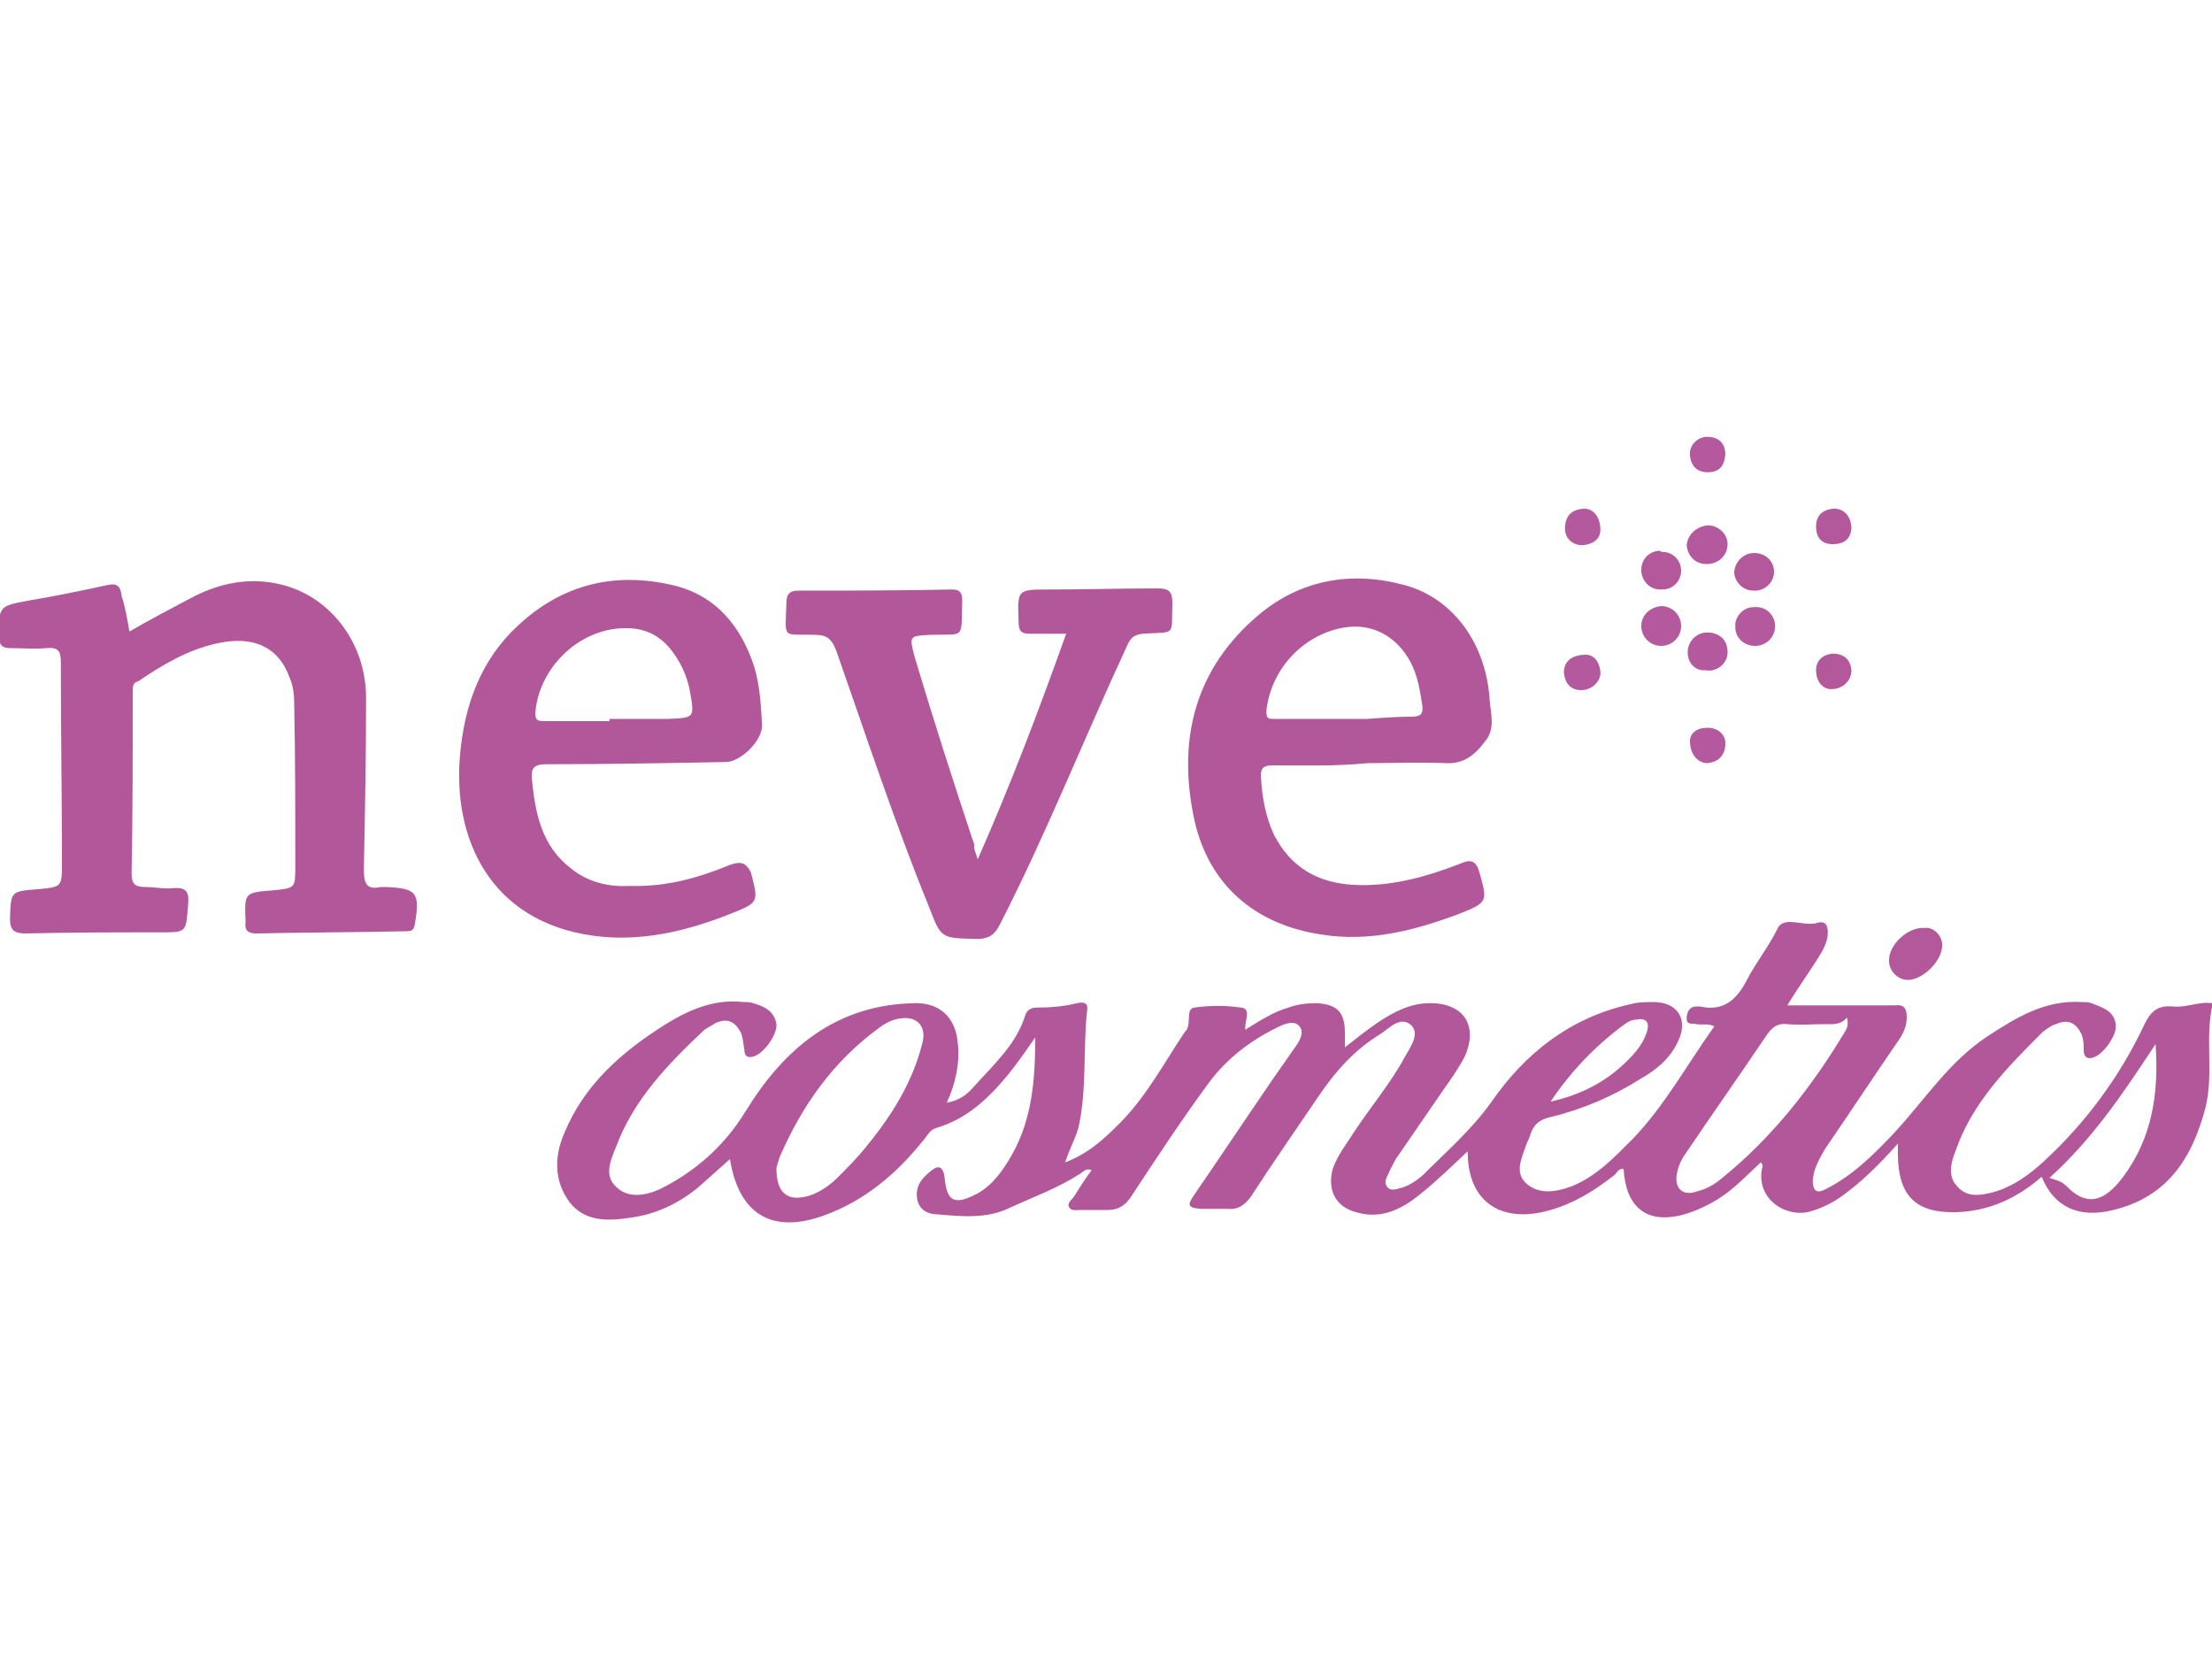 <?xml version="1.0" encoding="utf-8"?>
<!-- Generator: Adobe Illustrator 25.4.1, SVG Export Plug-In . SVG Version: 6.00 Build 0)  -->
<svg version="1.1" id="Layer_1" xmlns="http://www.w3.org/2000/svg" xmlns:xlink="http://www.w3.org/1999/xlink" x="0px" y="0px"
	 viewBox="0 0 200 150" style="enable-background:new 0 0 200 150;" xml:space="preserve">
<style type="text/css">
	.st0{fill:#B3579B;}
	.st1{fill:#B4589C;}
	.st2{fill:#B4599D;}
</style>
<g id="Layer_2_00000067924970129106769790000010786470181052404138_">
	<g id="Layer_1-2">
		<path class="st0" d="M11.7,57.1c1.9-1.1,3.8-2.1,5.7-3.1c2.5-1.3,5.1-1.8,7.8-1.2c4.6,1,7.9,5.3,7.9,10.3c0,5.2-0.1,10.3-0.2,15.5
			c0,1.2,0.2,1.9,1.5,1.6c0.1,0,0.3,0,0.4,0c2.9,0.1,3.2,0.5,2.7,3.4c-0.1,0.6-0.4,0.6-0.8,0.6c-4.5,0.1-9,0.1-13.5,0.2
			c-0.8,0-1.1-0.3-1-1c0,0,0-0.1,0-0.1c-0.1-2.6-0.1-2.6,2.5-2.8c2-0.2,2-0.2,2-2.2c0-4.9,0-9.8-0.1-14.7c0-0.8-0.1-1.6-0.4-2.3
			c-1-2.8-3.3-3.9-6.7-3.1c-2.6,0.6-4.8,1.9-7,3.4C12,61.7,12,62.1,12,62.6c0,5.5,0,10.9-0.1,16.4c0,0.9,0.3,1.2,1.2,1.2
			c0.9,0,1.8,0.2,2.6,0.1c1.3-0.1,1.4,0.5,1.3,1.6c-0.2,2.4-0.1,2.4-2.5,2.4c-4.1,0-8.1,0-12.2,0.1c-1,0-1.4-0.3-1.4-1.3
			c0.1-2.5,0-2.5,2.5-2.7c2.2-0.2,2.2-0.2,2.2-2.4c0-6-0.1-12.1-0.1-18.1c0-1-0.2-1.4-1.3-1.3s-2.2,0-3.3,0c-0.7,0-1-0.3-1-1.1
			c0-2.7,0-2.7,2.7-3.2c2.4-0.4,4.8-0.9,7.1-1.4c0.9-0.2,1.2,0.1,1.3,1C11.3,54.8,11.5,55.9,11.7,57.1z"/>
		<path class="st0" d="M88.4,77.7c3-6.8,5.5-13.4,8-20.4c-1.2,0-2.3,0-3.3,0c-0.7,0-1-0.2-1-1c-0.1-3-0.2-3,2.8-3
			c3.3,0,6.5-0.1,9.8-0.1c1,0,1.3,0.3,1.3,1.3c-0.1,3.1,0.4,2.6-2.7,2.8c-0.8,0.1-1.1,0.4-1.4,1.1c-3.9,8.4-7.3,17-11.5,25.2
			c-0.5,1-1.1,1.3-2.1,1.3c-3.2-0.1-3.2,0-4.3-2.9c-3.1-7.6-5.7-15.5-8.4-23.2c-0.4-1-0.8-1.4-1.9-1.4c-3-0.1-2.7,0.5-2.6-2.8
			c0-0.8,0.2-1.2,1.1-1.2c4.6,0,9.3,0,13.9-0.1c0.7,0,0.9,0.3,0.9,1c-0.1,3.6,0.3,3-2.9,3.1c-1.9,0.1-1.9,0.1-1.4,2
			c1.7,5.7,3.5,11.3,5.4,17C88,76.7,88.2,77,88.4,77.7z"/>
		<path class="st1" d="M172.5,88.6c-0.9,0-1.7-0.8-1.7-1.7c0,0,0-0.1,0-0.1c0-1.4,1.7-3,3.2-2.9c0.8-0.1,1.5,0.6,1.6,1.4
			c0,0.1,0,0.2,0,0.3C175.5,87,173.8,88.6,172.5,88.6z"/>
		<path class="st2" d="M152,56.6c0,1-0.8,1.8-1.8,1.8c-1,0-1.8-0.8-1.8-1.8l0,0c0-1,0.8-1.7,1.8-1.8C151.2,54.8,152,55.6,152,56.6z"
			/>
		<path class="st2" d="M158.7,58.4c-1,0-1.8-0.7-1.8-1.7c-0.1-0.9,0.7-1.8,1.6-1.8c0,0,0.1,0,0.1,0c1-0.1,1.8,0.6,1.9,1.6
			c0,0,0,0.1,0,0.1C160.5,57.6,159.7,58.4,158.7,58.4z"/>
		<path class="st1" d="M160.4,51.7c0,1-0.9,1.8-1.9,1.7c-0.9,0-1.7-0.8-1.7-1.7c0.1-1,0.9-1.7,1.8-1.7
			C159.6,50,160.4,50.7,160.4,51.7z"/>
		<path class="st2" d="M152.6,58.8c0.1-1,1-1.7,1.9-1.6c0.1,0,0.1,0,0.2,0c1,0.2,1.5,0.8,1.5,1.8s-1,1.8-2,1.6
			C153.2,60.7,152.5,59.8,152.6,58.8z"/>
		<path class="st2" d="M154.4,47.5c1,0,1.8,0.8,1.8,1.7c0,1-0.8,1.8-1.9,1.8c-1,0-1.7-0.7-1.8-1.7c0,0,0,0,0,0
			C152.6,48.3,153.4,47.6,154.4,47.5z"/>
		<path class="st1" d="M150.3,49.9c1,0,1.7,0.8,1.7,1.7c0,0,0,0,0,0c0,0.9-0.7,1.7-1.7,1.7c-0.1,0-0.1,0-0.2,0
			c-0.9,0-1.6-0.7-1.7-1.6c0-0.1,0-0.1,0-0.2c0-0.9,0.7-1.7,1.7-1.7C150.2,49.9,150.2,49.9,150.3,49.9z"/>
		<path class="st2" d="M156,41.1c-0.1,1-0.5,1.6-1.6,1.6c-1,0-1.5-0.6-1.6-1.5c-0.1-0.9,0.6-1.6,1.4-1.7c0.1,0,0.1,0,0.2,0
			C155.3,39.5,156,40,156,41.1z"/>
		<path class="st2" d="M143.4,59.2c0.7,0,1.2,0.6,1.3,1.5c0.1,0.9-0.8,1.7-1.7,1.7c-1,0-1.5-0.6-1.6-1.6
			C141.4,59.8,142.1,59.2,143.4,59.2z"/>
		<path class="st2" d="M152.8,67c0-0.7,0.6-1.2,1.6-1.2c1,0,1.7,0.7,1.6,1.6c-0.1,1-0.7,1.5-1.6,1.6C153.5,69,152.8,68.2,152.8,67z"
			/>
		<path class="st2" d="M144.7,47.9c0,0.8-0.6,1.3-1.6,1.4c-0.9,0-1.6-0.6-1.6-1.5c0-0.1,0-0.1,0-0.2c0.1-1,0.6-1.5,1.6-1.6
			C144,45.9,144.7,46.7,144.7,47.9z"/>
		<path class="st1" d="M167.4,47.8c-0.1,0.9-0.6,1.4-1.7,1.4c-1,0-1.5-0.6-1.5-1.6c0-1,0.6-1.5,1.5-1.6
			C166.7,45.9,167.4,46.7,167.4,47.8z"/>
		<path class="st1" d="M164.2,60.6c0-0.8,0.5-1.4,1.5-1.5c1,0,1.6,0.5,1.7,1.5c0,0.9-0.7,1.6-1.6,1.7c0,0-0.1,0-0.1,0
			C164.9,62.4,164.2,61.7,164.2,60.6z"/>
		<path class="st0" d="M199.1,90.7c-0.9,0.1-1.8,0.4-2.7,0.3c-1.3-0.1-1.9,0.4-2.5,1.6c-2.2,4.7-5.3,8.9-9.1,12.4
			c-1.3,1.2-2.8,2.3-4.6,2.8c-1.2,0.3-2.4,0.5-3.3-0.6c-0.8-0.9-0.5-2.1-0.1-3.1c1.5-4.4,4.7-7.6,7.9-10.8c0.4-0.3,0.8-0.6,1.2-0.7
			c1.1-0.5,1.8-0.1,2.3,0.9c0.2,0.5,0.2,1,0.2,1.5c0,0.6,0.4,0.8,0.9,0.6c0.9-0.3,2.1-2,2-2.9c-0.1-1.3-1.2-1.6-2.2-2
			c-0.3-0.1-0.6-0.1-0.9-0.1c-3.3-0.2-5.9,1.4-8.5,3.1c-3.5,2.3-5.7,5.8-8.5,8.8c-1.8,1.9-3.7,3.8-6.1,5c-0.9,0.5-1.2,0.1-1.2-0.8
			c0.1-1.1,0.6-1.9,1.1-2.8c2.2-3.2,4.3-6.4,6.5-9.6c0.5-0.7,0.9-1.4,0.9-2.3c0-0.8-0.2-1.2-1.1-1.1c-1.1,0-2.2,0-3.3,0h-6.4
			c1.1-1.8,2.2-3.3,3.1-4.8c0.4-0.7,0.7-1.5,0.5-2.3c-0.2-0.6-0.8-0.4-1.1-0.3c-1.2,0.2-2.9-0.7-3.4,0.5c-0.8,1.6-1.9,3-2.7,4.5
			c-0.9,1.8-2.1,3-4.3,2.5c-0.1,0-0.2,0-0.3,0c-0.7,0-0.9,0.6-0.9,1.1c0,0.6,0.5,0.4,0.9,0.5c0.5,0.1,1-0.1,1.6,0.2
			c-2.5,3.5-4.5,7.2-7.4,10.2c-1.7,1.7-3.3,3.4-5.6,4.3c-1.4,0.5-2.9,0.7-4-0.3c-1.1-1-0.4-2.3,0-3.5c0.1-0.3,0.3-0.6,0.4-1
			c0.3-0.9,0.9-1.3,1.8-1.5c2.9-0.7,5.7-1.9,8.2-3.5c1.4-0.8,2.6-1.8,3.3-3.3c1-2,0-3.6-2.2-3.6c-0.7,0-1.4,0-2.1,0.2
			c-5.4,1.2-9.5,4.4-12.6,8.9c-1.8,2.5-4.1,4.5-6.2,6.6c-0.6,0.5-1.2,0.9-1.9,1.1c-0.4,0.1-0.9,0.3-1.2,0c-0.4-0.4-0.2-0.8,0-1.2
			c0.2-0.5,0.5-1,0.7-1.4c1.1-1.6,2.2-3.2,3.3-4.8c1-1.5,2.1-2.9,2.9-4.4c1.3-2.8,0-4.9-3.1-4.9c-1.8,0-3.3,0.8-4.8,1.8
			c-1,0.7-1.9,1.4-2.9,2.2v-1.3c0-1.9-0.7-2.6-2.6-2.7c-0.8,0-1.7,0.1-2.5,0.4c-1.4,0.4-2.6,1.2-3.9,2c-0.1-0.8,0.6-1.9-0.4-2
			c-1.4-0.2-2.8-0.2-4.2,0c-0.8,0.1-0.3,1.3-0.7,2c0,0,0,0.1-0.1,0.1c-1.9,2.8-3.5,5.9-6,8.4c-1.4,1.4-2.8,2.7-4.9,3.5
			c0.4-1.2,0.9-2.1,1.2-3.1c0.8-3.5,0.4-7.1,0.8-10.7c0.1-0.7-0.4-0.7-0.9-0.6c-1.2,0.3-2.4,0.4-3.7,0.4c-0.5,0-0.9,0.3-1,0.7
			c-0.8,2.6-2.8,4.4-4.6,6.4c-0.6,0.7-1.3,1.3-2.5,1.5c0.8-1.7,1.2-3.6,1-5.4c-0.2-2.3-1.6-3.6-3.8-3.6c-7.2,0.1-11.9,4.1-15.4,9.8
			c-1.9,3.1-4.5,5.4-7.7,7c-1.3,0.6-2.9,0.9-4-0.2c-1.1-1-0.5-2.4,0-3.6c1.6-4.3,4.7-7.5,8-10.6c0.3-0.2,0.7-0.4,1-0.6
			c1.1-0.5,1.8-0.1,2.3,0.9c0.2,0.5,0.2,1,0.3,1.5c0,0.6,0.3,0.8,0.9,0.6c0.9-0.3,2.1-2,2-2.9c-0.2-1.2-1.1-1.6-2.1-1.9
			c-0.3-0.1-0.6-0.1-0.9-0.1c-2.6-0.3-4.9,0.7-7,2c-4,2.5-7.4,5.5-9.2,9.9c-0.9,2.1-0.9,4.3,0.5,6.2c1.4,1.8,3.5,1.7,5.5,1.4
			c2.3-0.3,4.4-1.3,6.2-2.8c0.9-0.8,1.8-1.6,2.8-2.5c0.8,5,3.8,6.8,8.5,5.1c3.6-1.3,6.5-3.7,8.9-6.7c0.4-0.4,0.6-1,1.2-1.2
			c2.8-0.8,4.8-2.7,6.6-4.9c0.8-1,1.5-2,2.4-3.3c0,3.9-0.3,7.4-2.1,10.6c-0.8,1.4-1.7,2.7-3.1,3.5c-2.1,1.1-2.8,0.8-3-1.5
			c-0.1-0.7-0.4-1.1-1-0.7c-0.8,0.6-1.6,1.3-1.5,2.5c0.1,1.2,1,1.6,1.9,1.6c2.2,0.2,4.5,0.4,6.5-0.6c2.2-1,4.4-1.8,6.4-3.1
			c0.3-0.2,0.5-0.5,1-0.3c-0.6,0.8-1.1,1.6-1.6,2.4c-0.2,0.3-0.7,0.6-0.4,1c0.2,0.3,0.6,0.2,1,0.2c0.8,0,1.7,0,2.5,0
			c0.9,0,1.5-0.4,2-1.1c2.3-3.5,4.6-7,7.1-10.4c1.7-2.3,4-4,6.6-5.2c0.5-0.2,1.2-0.4,1.6,0.1c0.4,0.5,0.1,1.1-0.2,1.6
			c-0.7,1-1.4,2-2.1,3c-2.4,3.5-4.8,7.1-7.2,10.6c-0.7,1-0.6,1.2,0.6,1.3c0.8,0,1.6,0,2.4,0c0.9,0.1,1.5-0.3,2.1-1.1
			c2-3.1,4.1-6.1,6.2-9.2c1.5-2.2,3.2-4.1,5.5-5.5c0.8-0.5,1.8-1.7,2.8-0.8c0.8,0.8-0.1,2-0.6,2.9c-1.3,2.4-3.1,4.5-4.6,6.8
			c-0.7,1.1-1.5,2.1-1.9,3.3c-0.5,1.8,0.2,3.4,2.1,3.9c2.3,0.7,4.2-0.3,5.9-1.7c1.5-1.2,2.8-2.5,4.2-3.8c0,5,3.5,6.5,7.5,5.3
			c2.1-0.6,3.9-1.7,5.7-3.1c0.3-0.2,0.4-0.7,0.9-0.6c0.2,3.4,2,4.9,5.1,4.2c1.2-0.3,2.3-0.8,3.3-1.4c1.5-0.9,2.7-2.2,4-3.4
			c0.2,0.2,0.2,0.4,0.1,0.6c-0.5,2.8,2.3,4.5,4.5,3.8c1-0.3,2-0.8,2.8-1.4c1.8-1.3,3.4-2.9,5-4.7c0,0.5,0,0.9,0,1.2
			c0.1,3.6,1.7,5.1,5.3,5c2.9-0.1,5.4-1.2,7.7-3.2c1.1,2.7,3.3,3.8,6.5,3c4.9-1.2,7.1-4.7,8.3-9.2c0.8-3.2-0.1-6.4,0.7-9.6
			C200.1,90.8,199.7,90.6,199.1,90.7z M146.9,92.6c0.3-0.2,0.6-0.4,1-0.4c0.9-0.2,1.3,0.2,1,1.1c-0.4,1.3-1.4,2.3-2.4,3.2
			c-1.8,1.6-4,2.6-6.3,3.1C142,96.9,144.3,94.5,146.9,92.6z M83.4,94.3c-0.9,3.6-2.8,6.6-5.1,9.4c-0.8,1-1.7,1.9-2.6,2.8
			c-0.7,0.7-1.6,1.3-2.5,1.6c-2,0.6-3-0.2-3-2.5c0.1-0.4,0.2-0.7,0.3-1c2-4.6,4.8-8.6,8.9-11.6c0.5-0.4,1.2-0.8,1.9-0.9
			C82.9,91.8,83.8,92.8,83.4,94.3L83.4,94.3z M155.6,106.6c-0.6,0.5-1.3,0.9-2.1,1.1c-1.3,0.5-2.1-0.2-1.9-1.5
			c0.1-0.6,0.3-1.1,0.6-1.6c2.5-3.7,5.1-7.4,7.6-11.1c0.5-0.7,1-1,1.8-0.9c1.1,0.1,2.3,0,3.4,0c0.7,0,1.4,0.1,2-0.6
			c0.1,0.4,0.1,0.9-0.2,1.3C163.8,98.3,160.2,102.9,155.6,106.6z M191.9,106.5c-1.4,1.8-3,2.9-5.1,0.7c-0.4-0.4-0.9-0.5-1.5-0.7
			c3.9-3.5,6.7-7.7,9.6-12.1C195.2,98.9,194.6,102.9,191.9,106.5L191.9,106.5z"/>
		<path class="st0" d="M115.1,69.2c2.7,0,5.5,0.1,8.6-0.2c2.1,0,4.5-0.1,7,0c1.7,0.1,2.7-0.8,3.6-2c0.9-1.1,0.5-2.4,0.4-3.6
			c-0.3-5.2-3.3-9.3-7.7-10.5c-4.8-1.3-9.4-0.5-13.2,2.7c-5.7,4.8-7.3,11.1-5.9,18.1c1.2,6.2,5.5,9.9,11.6,10.8
			c4.4,0.7,8.5-0.4,12.5-1.9c2.5-1,2.5-1.1,1.8-3.6c-0.3-1.1-0.7-1.4-1.8-0.9c-3.1,1.2-6.3,2.1-9.7,1.9c-3.2-0.2-5.6-1.6-7.1-4.5
			c-0.8-1.7-1.1-3.5-1.2-5.4C114,69.4,114.3,69.2,115.1,69.2z M114.5,64.3c0.4-3.9,3.5-7.1,7.3-7.6c2.4-0.3,4.5,0.9,5.7,3.1
			c0.7,1.3,0.9,2.7,1.1,4c0.1,0.8-0.2,1-1,1c-1.3,0-2.6,0.1-4,0.2c-1.3,0-2.6,0-3.8,0v0c-1.5,0-3.1,0-4.6,0
			C114.7,65,114.5,65,114.5,64.3z"/>
		<path class="st0" d="M66,78.2c-2.7,1.1-5.6,2-9,1.9c-1.7,0.1-3.7-0.2-5.4-1.6c-2.6-2-3.2-4.9-3.5-8c-0.1-1,0.1-1.4,1.3-1.4
			c5.4,0,10.8-0.1,16.2-0.2c1.4,0,3.4-2,3.3-3.4c-0.1-1.8-0.2-3.5-0.7-5.2c-1.2-3.7-3.5-6.5-7.4-7.4c-5.2-1.2-9.9-0.1-13.9,3.6
			c-3.4,3.1-4.9,7.2-5.3,11.7c-0.7,7.6,2.7,15.1,12,16.4c4.3,0.6,8.5-0.4,12.5-2c2.5-1,2.5-1,1.8-3.7C67.5,78.1,67.1,77.8,66,78.2z
			 M48.4,64.5c0.3-4.2,4.1-7.8,8.3-7.7c1.9,0,3.3,0.9,4.3,2.4c0.7,1,1.2,2.2,1.4,3.4c0.4,2.3,0.4,2.3-2,2.4c-1.8,0-3.5,0-5.3,0v0.2
			c-1.9,0-3.9,0-5.8,0C48.7,65.2,48.4,65.2,48.4,64.5z"/>
	</g>
</g>
</svg>
